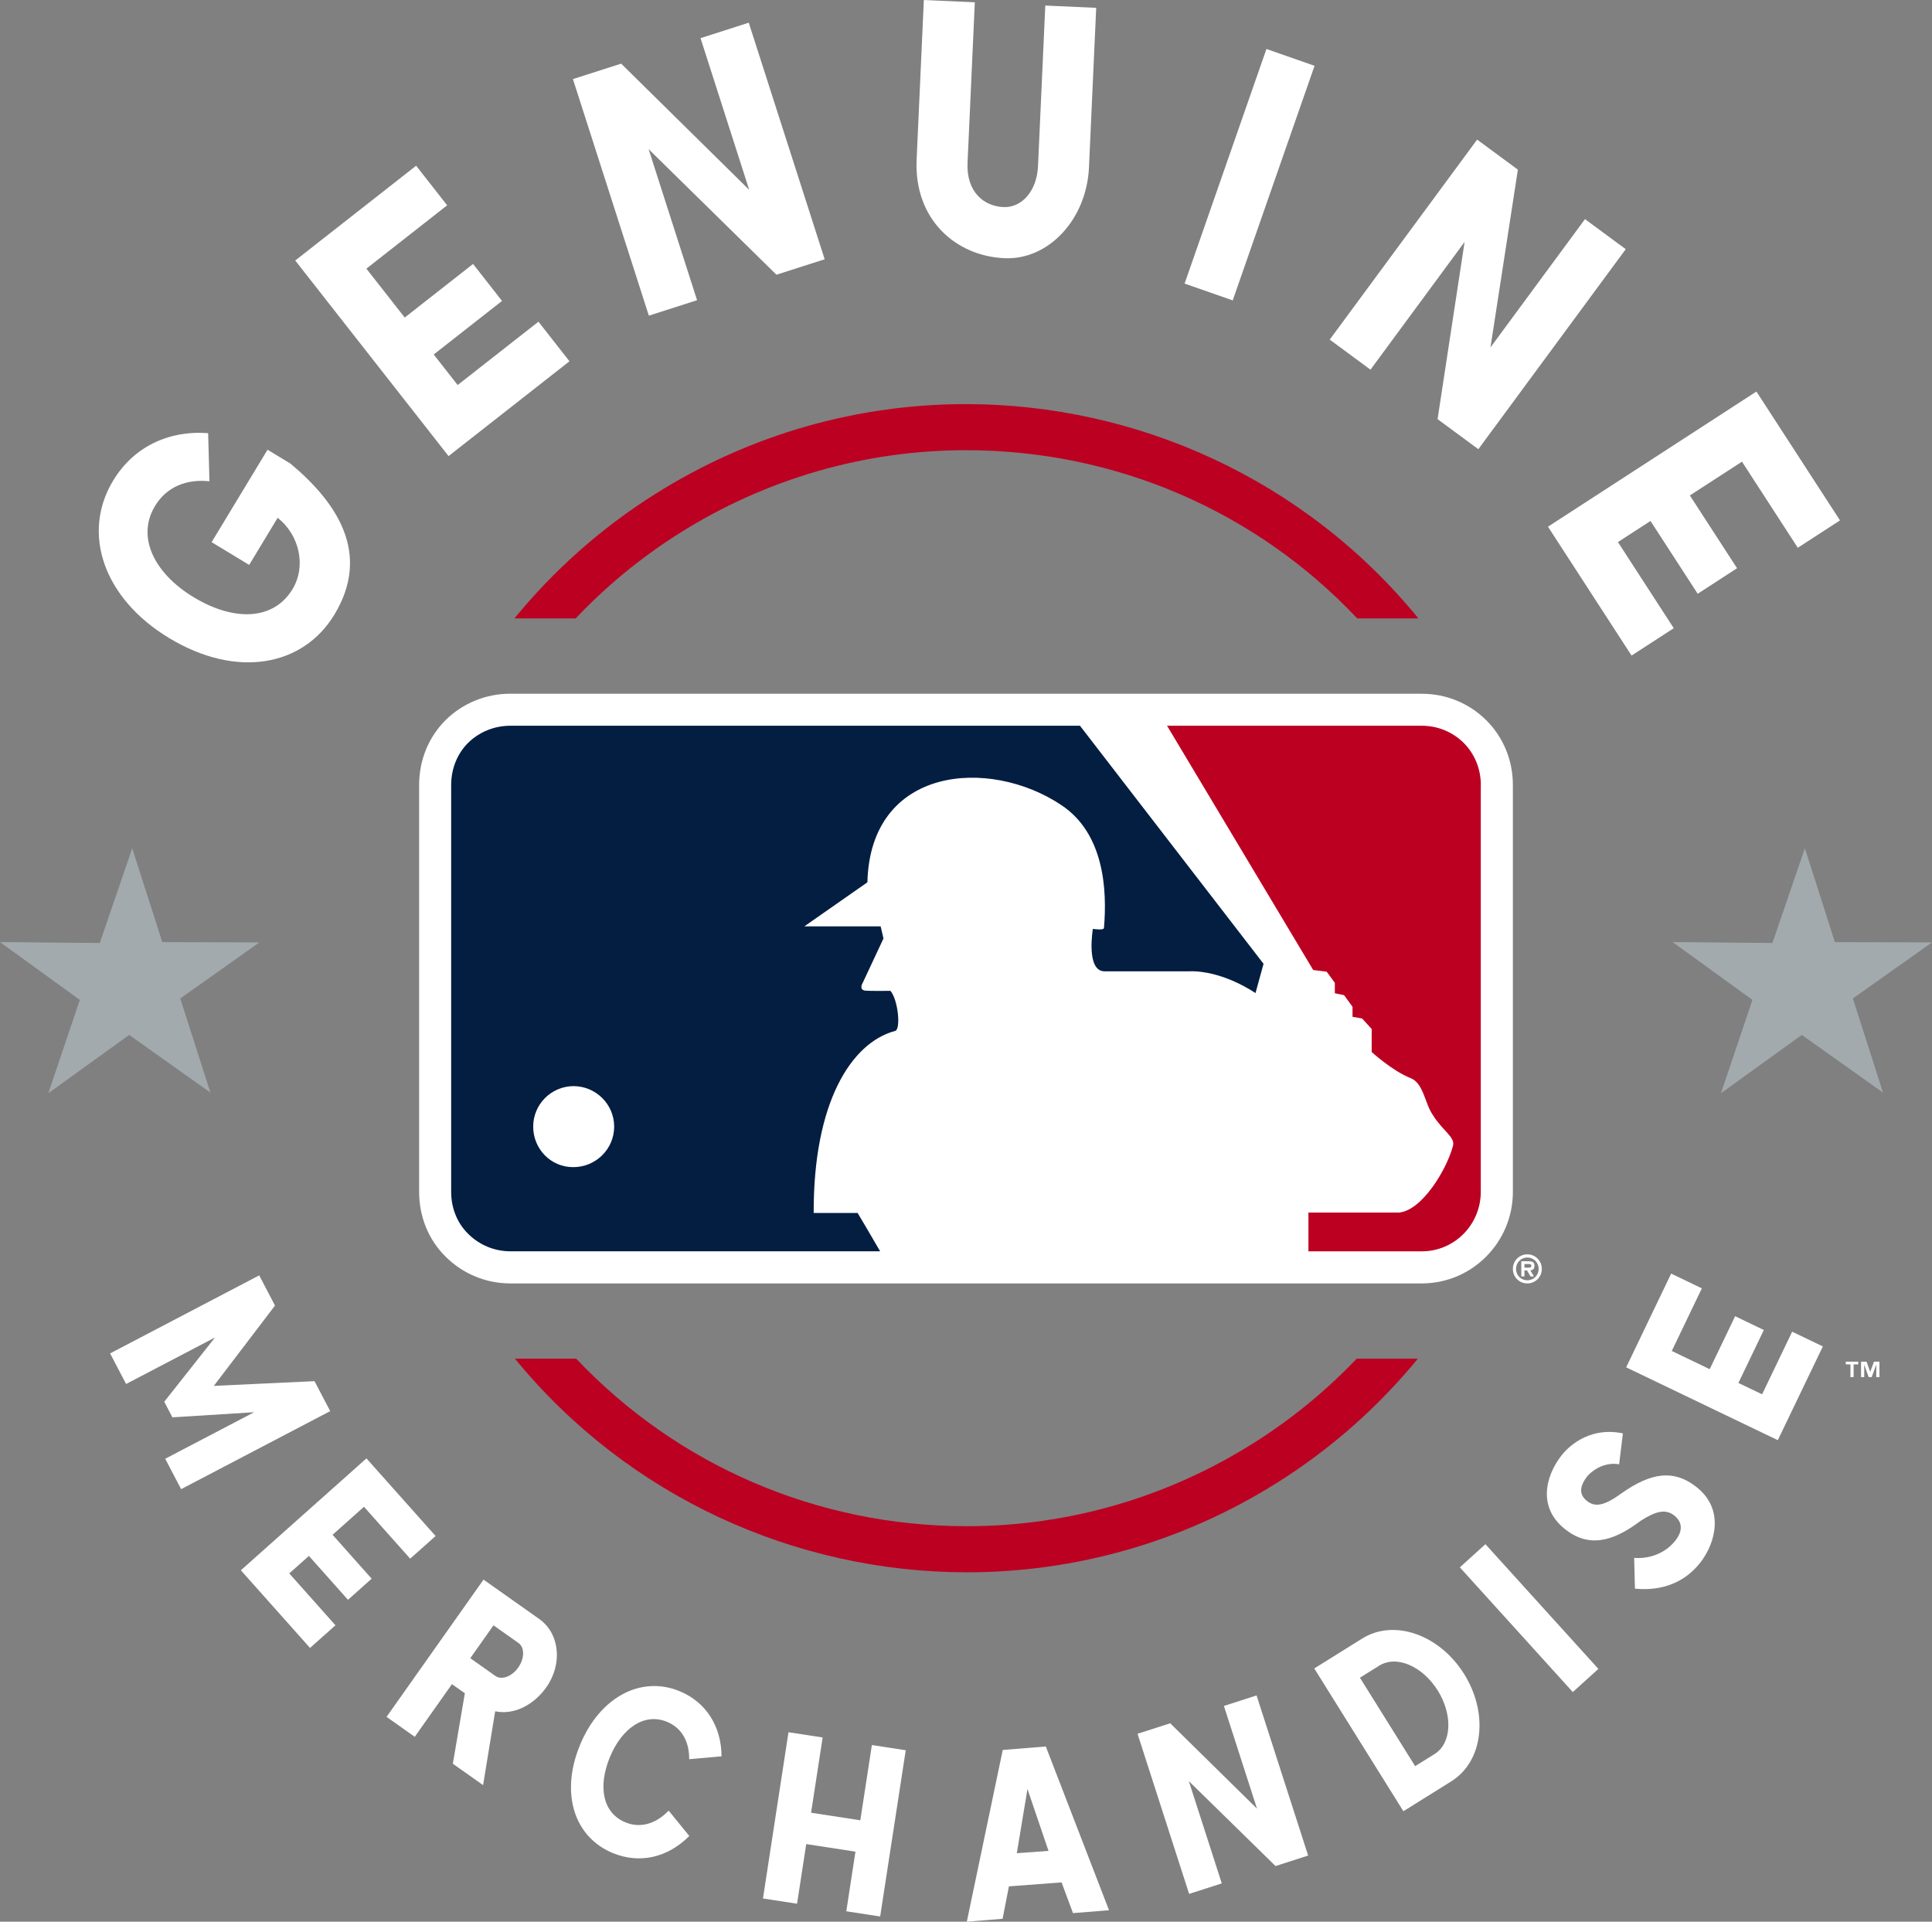 <?xml version="1.0" encoding="UTF-8"?><svg id="Layer_1" xmlns="http://www.w3.org/2000/svg" viewBox="0 0 401.08 398.93"><rect x="0" y="0" width="401.08" height="398.93" fill="#808080" stroke="none"/><defs><style>.cls-1{fill:none;}.cls-2{fill:#041e42;}.cls-3{fill:#fff;}.cls-4{fill:#bc0022;}.cls-5{fill:#a2aaad;}</style></defs><g><path class="cls-3" d="M43.47,99.91c-4.77-.51-8.9,1.17-11.29,5.13-3.92,6.48-.12,14.02,8.04,18.95,8.4,5.08,16.6,4.79,20.51-1.69,2.9-4.8,1.41-11.27-3.09-14.81l-5.91,9.78-7.8-4.72,11.61-19.19,4.74,2.87c9.7,8.08,16.8,18.68,9.15,31.34-6.53,10.8-20.35,13.34-34.33,4.88-13.62-8.23-18.22-21.75-11.62-32.67,4.21-6.96,11.41-10.47,19.73-9.86l.27,9.99Z"/><path class="cls-3" d="M98.21,54.8l6.01,7.67-14.18,11.12,4.97,6.34,16.77-13.15,6.44,8.22-25.1,19.68-31.83-40.6,25.1-19.68,6.44,8.22-16.77,13.15,7.96,10.15,14.18-11.12Z"/><path class="cls-3" d="M161.19,57.03l-26.54-26.07,10.06,31.36-10.01,3.21-15.76-49.11,10.01-3.21,26.58,26.2-10.1-31.49,10.01-3.21,15.76,49.11-10.01,3.21Z"/><path class="cls-3" d="M191.8,0l10.57,.48-1.51,33.33c-.27,5.95,3.31,8.99,7.44,9.18,3.78,.17,6.95-3.26,7.19-8.51l1.51-33.33,10.57,.48-1.5,33.12c-.49,10.78-8.38,19.27-17.55,18.85-10.22-.46-18.79-8.15-18.23-20.47l1.5-33.12Z"/><path class="cls-3" d="M245.92,58.87l16.99-48.7,9.99,3.49-16.99,48.7-9.99-3.49Z"/><path class="cls-3" d="M298.44,87l5.61-36.78-19.54,26.52-8.46-6.24,30.6-41.52,8.46,6.24-5.69,36.9,19.62-26.63,8.46,6.24-30.6,41.52-8.46-6.24Z"/><path class="cls-3" d="M360.61,117.96l-8.17,5.3-9.8-15.11-6.76,4.38,11.59,17.88-8.76,5.68-17.35-26.75,43.27-28.06,17.35,26.75-8.76,5.68-11.59-17.87-10.82,7.01,9.8,15.11Z"/></g><g><path class="cls-3" d="M44.38,287.7l20.91-.98,3.26,6.22-30.95,16.2-3.3-6.31,18.46-9.66-16.97,1.06-1.69-3.24,10.54-13.34-18.46,9.66-3.32-6.35,30.95-16.2,3.28,6.27-12.7,16.67Z"/><path class="cls-3" d="M77.16,327.72l-4.92,4.39-8.11-9.11-4.08,3.63,9.59,10.77-5.28,4.7-14.36-16.12,26.07-23.23,14.36,16.12-5.28,4.7-9.59-10.77-6.52,5.81,8.11,9.11Z"/><path class="cls-3" d="M100.29,370.58l-6.28-4.44,2.49-14.63-2.68-1.89-7.72,10.93-5.85-4.14,20.13-28.49,11.55,8.16c4.3,3.04,4.88,9.38,1.49,14.18-2.74,3.88-6.94,5.79-10.62,4.99l-2.51,15.31Zm2.16-33.17l-4.82,6.82,5.19,3.67c1.32,.93,3.43,.16,4.77-1.74,1.31-1.86,1.36-4.15,.05-5.08l-5.19-3.67Z"/><path class="cls-3" d="M143.09,381.14c-4.51,4.55-10.38,5.82-15.9,3.53-7.89-3.27-10.99-12.26-6.76-22.48,4.13-9.95,12.7-14.41,20.68-11.1,5.48,2.27,8.64,7.28,8.68,13.51l-6.72,.6c.04-3.58-1.48-6.47-4.59-7.76-4.73-1.96-9.39,1.34-11.86,7.31-2.54,6.14-1.52,11.6,3.22,13.56,3.07,1.27,6.34,.32,8.97-2.44l4.29,5.27Z"/><path class="cls-3" d="M163.7,359.6l7.08,1.09-2.4,15.62,10.22,1.57,2.4-15.62,7.03,1.08-5.31,34.51-7.03-1.08,1.9-12.38-10.22-1.57-1.9,12.38-7.08-1.09,5.3-34.51Z"/><path class="cls-3" d="M208.14,398.33l-7.43,.6,7.46-35.65,8.94-.72,13.12,33.99-7.48,.6-2.37-6.38-10.93,.83-1.31,6.73Zm9.53-14.1l-4.37-12.84-2.21,13.32,6.58-.48Z"/><path class="cls-3" d="M264.8,387.38l-18-17.63,6.84,21.23-6.78,2.18-10.71-33.24,6.78-2.18,18.02,17.72-6.87-21.32,6.78-2.18,10.71,33.24-6.78,2.18Z"/><path class="cls-3" d="M272.84,346.36l9.95-6.21c6.65-4.15,16.07-.79,21.17,7.38,5.1,8.18,3.97,18.11-2.67,22.26l-9.95,6.21-18.5-29.64Zm9.48,1.92l11.46,18.36,4.03-2.51c3.58-2.24,3.81-8.14,.67-13.18-3.17-5.07-8.55-7.42-12.17-5.16l-3.99,2.49Z"/><path class="cls-3" d="M326.51,351.26l-23.45-25.89,5.31-4.81,23.45,25.89-5.31,4.81Z"/><path class="cls-3" d="M339.25,323.41c1.68,.16,5.84-.09,8.63-3.69,.84-1.09,2.05-3.33-.41-5.19-1.94-1.45-4.13-.56-6.86,1.17-4.6,3.46-9.96,6.09-15.37,2-6.04-4.45-4.57-11.06-1.08-15.56,.9-1.16,5.25-6.14,12.75-4.58l-.78,6.42c-4.6-.81-7.44,3.54-6.62,2.49-2.04,2.63-1.33,4.19,.12,5.26,1.48,1.03,3.24,1.01,6.86-1.64,6.43-4.56,10.98-4.93,15.43-1.6,6.27,4.69,4.17,11.89,1.11,15.83-4.72,6.07-11.33,5.69-13.62,5.47l-.16-6.37Z"/><path class="cls-3" d="M360.22,273.24l5.95,2.86-5.28,10.99,4.92,2.36,6.24-13,6.37,3.06-9.35,19.46-31.48-15.12,9.34-19.46,6.37,3.06-6.24,13,7.87,3.78,5.28-10.99Z"/></g><polygon class="cls-1" points="22.48 209.27 22.71 208.42 22.48 208.42 22.48 209.27"/><g><g><path class="cls-4" d="M260.19,299.6c-17.87,11.27-38.43,17.23-59.45,17.23-31.2,0-60.25-12.71-81.12-34.78h-12.72c23.54,28.76,58.34,44.35,93.84,44.35,22.1,0,44.48-6.04,64.55-18.7,11.31-7.13,21.01-15.85,29.05-25.64h-12.7c-6.32,6.64-13.5,12.54-21.46,17.55Z"/><path class="cls-4" d="M141.06,110.69c17.87-11.27,38.43-17.23,59.45-17.23h0c31.26,0,60.37,12.76,81.25,34.92h12.7c-23.54-28.85-58.4-44.49-93.95-44.49-22.1,0-44.47,6.04-64.55,18.7-11.37,7.17-21.1,15.93-29.17,25.79h12.72c6.28-6.64,13.47-12.6,21.55-17.69Z"/></g><g><path class="cls-3" d="M295.18,144.01H105.94c-5.06,0-9.82,1.94-13.41,5.45-3.57,3.56-5.52,8.34-5.52,13.51v84.45c0,5.17,1.95,9.94,5.49,13.45,3.6,3.58,8.38,5.56,13.44,5.56h189.23c10.42,0,18.9-8.52,18.9-19.01v-84.45c0-5.13-1.97-9.92-5.54-13.47-3.58-3.54-8.32-5.48-13.36-5.48h0Z"/><g><path class="cls-4" d="M307.42,162.96c0-3.27-1.24-6.43-3.57-8.75-2.34-2.31-5.45-3.55-8.67-3.55h-52.9l30.34,50.71,2.8,.35,1.69,2.31v2.16l1.92,.4,1.75,2.41v2.08l1.99,.35,1.99,2.18v4.78s4.29,3.93,8.08,5.42c2.68,1.04,2.97,5.29,4.58,7.6,2.02,3.33,4.79,4.66,4.2,6.53-1.35,4.99-6.46,13.38-11.2,13.78h-18.79v8.05h23.53c6.78,0,12.25-5.54,12.25-12.37v-84.45"/><path class="cls-2" d="M178.03,251.8h-9.11c-.08-22.72,7.67-35.29,16.88-37.78,1.26-.23,.66-6.44-.94-8.33,0,0-4.47,.07-5.4-.06-1.17-.32-.36-1.6-.36-1.6l4.31-9.21-.59-2.52h-15.83l13.08-9.14c.61-24.13,25.34-26.01,40.26-16.03,8.85,5.87,9.54,17.49,8.85,25.53-.11,.52-2.3,.17-2.3,.17,0,0-1.5,8.81,2.43,8.81h17.4c7.1-.28,13.93,4.52,13.93,4.52l1.67-6.08-38.11-49.42H105.94c-3.27,0-6.4,1.24-8.76,3.55-2.32,2.31-3.52,5.48-3.52,8.75v84.45c0,3.31,1.2,6.43,3.52,8.72,2.36,2.35,5.49,3.63,8.76,3.63h76.77c-1.87-3.23-4.03-6.9-4.68-7.97"/></g><path class="cls-3" d="M110.69,233.88c0-4.59,3.68-8.35,8.33-8.41,4.69,0,8.48,3.78,8.48,8.41s-3.79,8.41-8.48,8.41c-4.65,.03-8.33-3.76-8.33-8.41"/></g></g><polygon class="cls-5" points="53.85 195.64 33.69 195.58 27.45 176.09 20.72 195.76 0 195.57 16.57 207.57 10.03 226.95 26.82 214.84 43.68 226.82 37.42 207.27 53.85 195.64"/><polygon class="cls-5" points="401.08 195.64 380.92 195.58 374.69 176.09 367.95 195.76 347.23 195.57 363.8 207.57 357.27 226.95 374.05 214.84 390.91 226.82 384.65 207.27 401.08 195.64"/><g><path class="cls-3" d="M318.56,262.8c0-.83-.5-.97-1.22-.97h-1.52v3.15h.65v-1.25h.54l.72,1.25h.72l-.76-1.25c.56-.04,.85-.35,.85-.92Zm-1.21,.36h-.88v-.76h.72c.32,0,.71,0,.71,.35,0,.33-.2,.41-.55,.41Z"/><path class="cls-3" d="M317.07,260.39c-1.68,0-3,1.35-3,3.03s1.32,3.01,3,3.01,3.01-1.34,3.01-3.01-1.33-3.03-3.01-3.03Zm0,5.39c-1.29,0-2.34-1.01-2.34-2.36s1.04-2.37,2.34-2.37,2.35,1.02,2.35,2.37-1.06,2.36-2.35,2.36Z"/></g><path class="cls-3" d="M385.78,283.24h-.97v2.64h-.66v-2.64h-.97v-.57h2.59v.57Zm4.39,2.64h-.66v-2.55h-.02l-.93,2.55h-.63l-.9-2.55h-.02v2.55h-.66v-3.21h1.14l.75,2.1h.02l.78-2.1h1.13v3.21Z"/></svg>